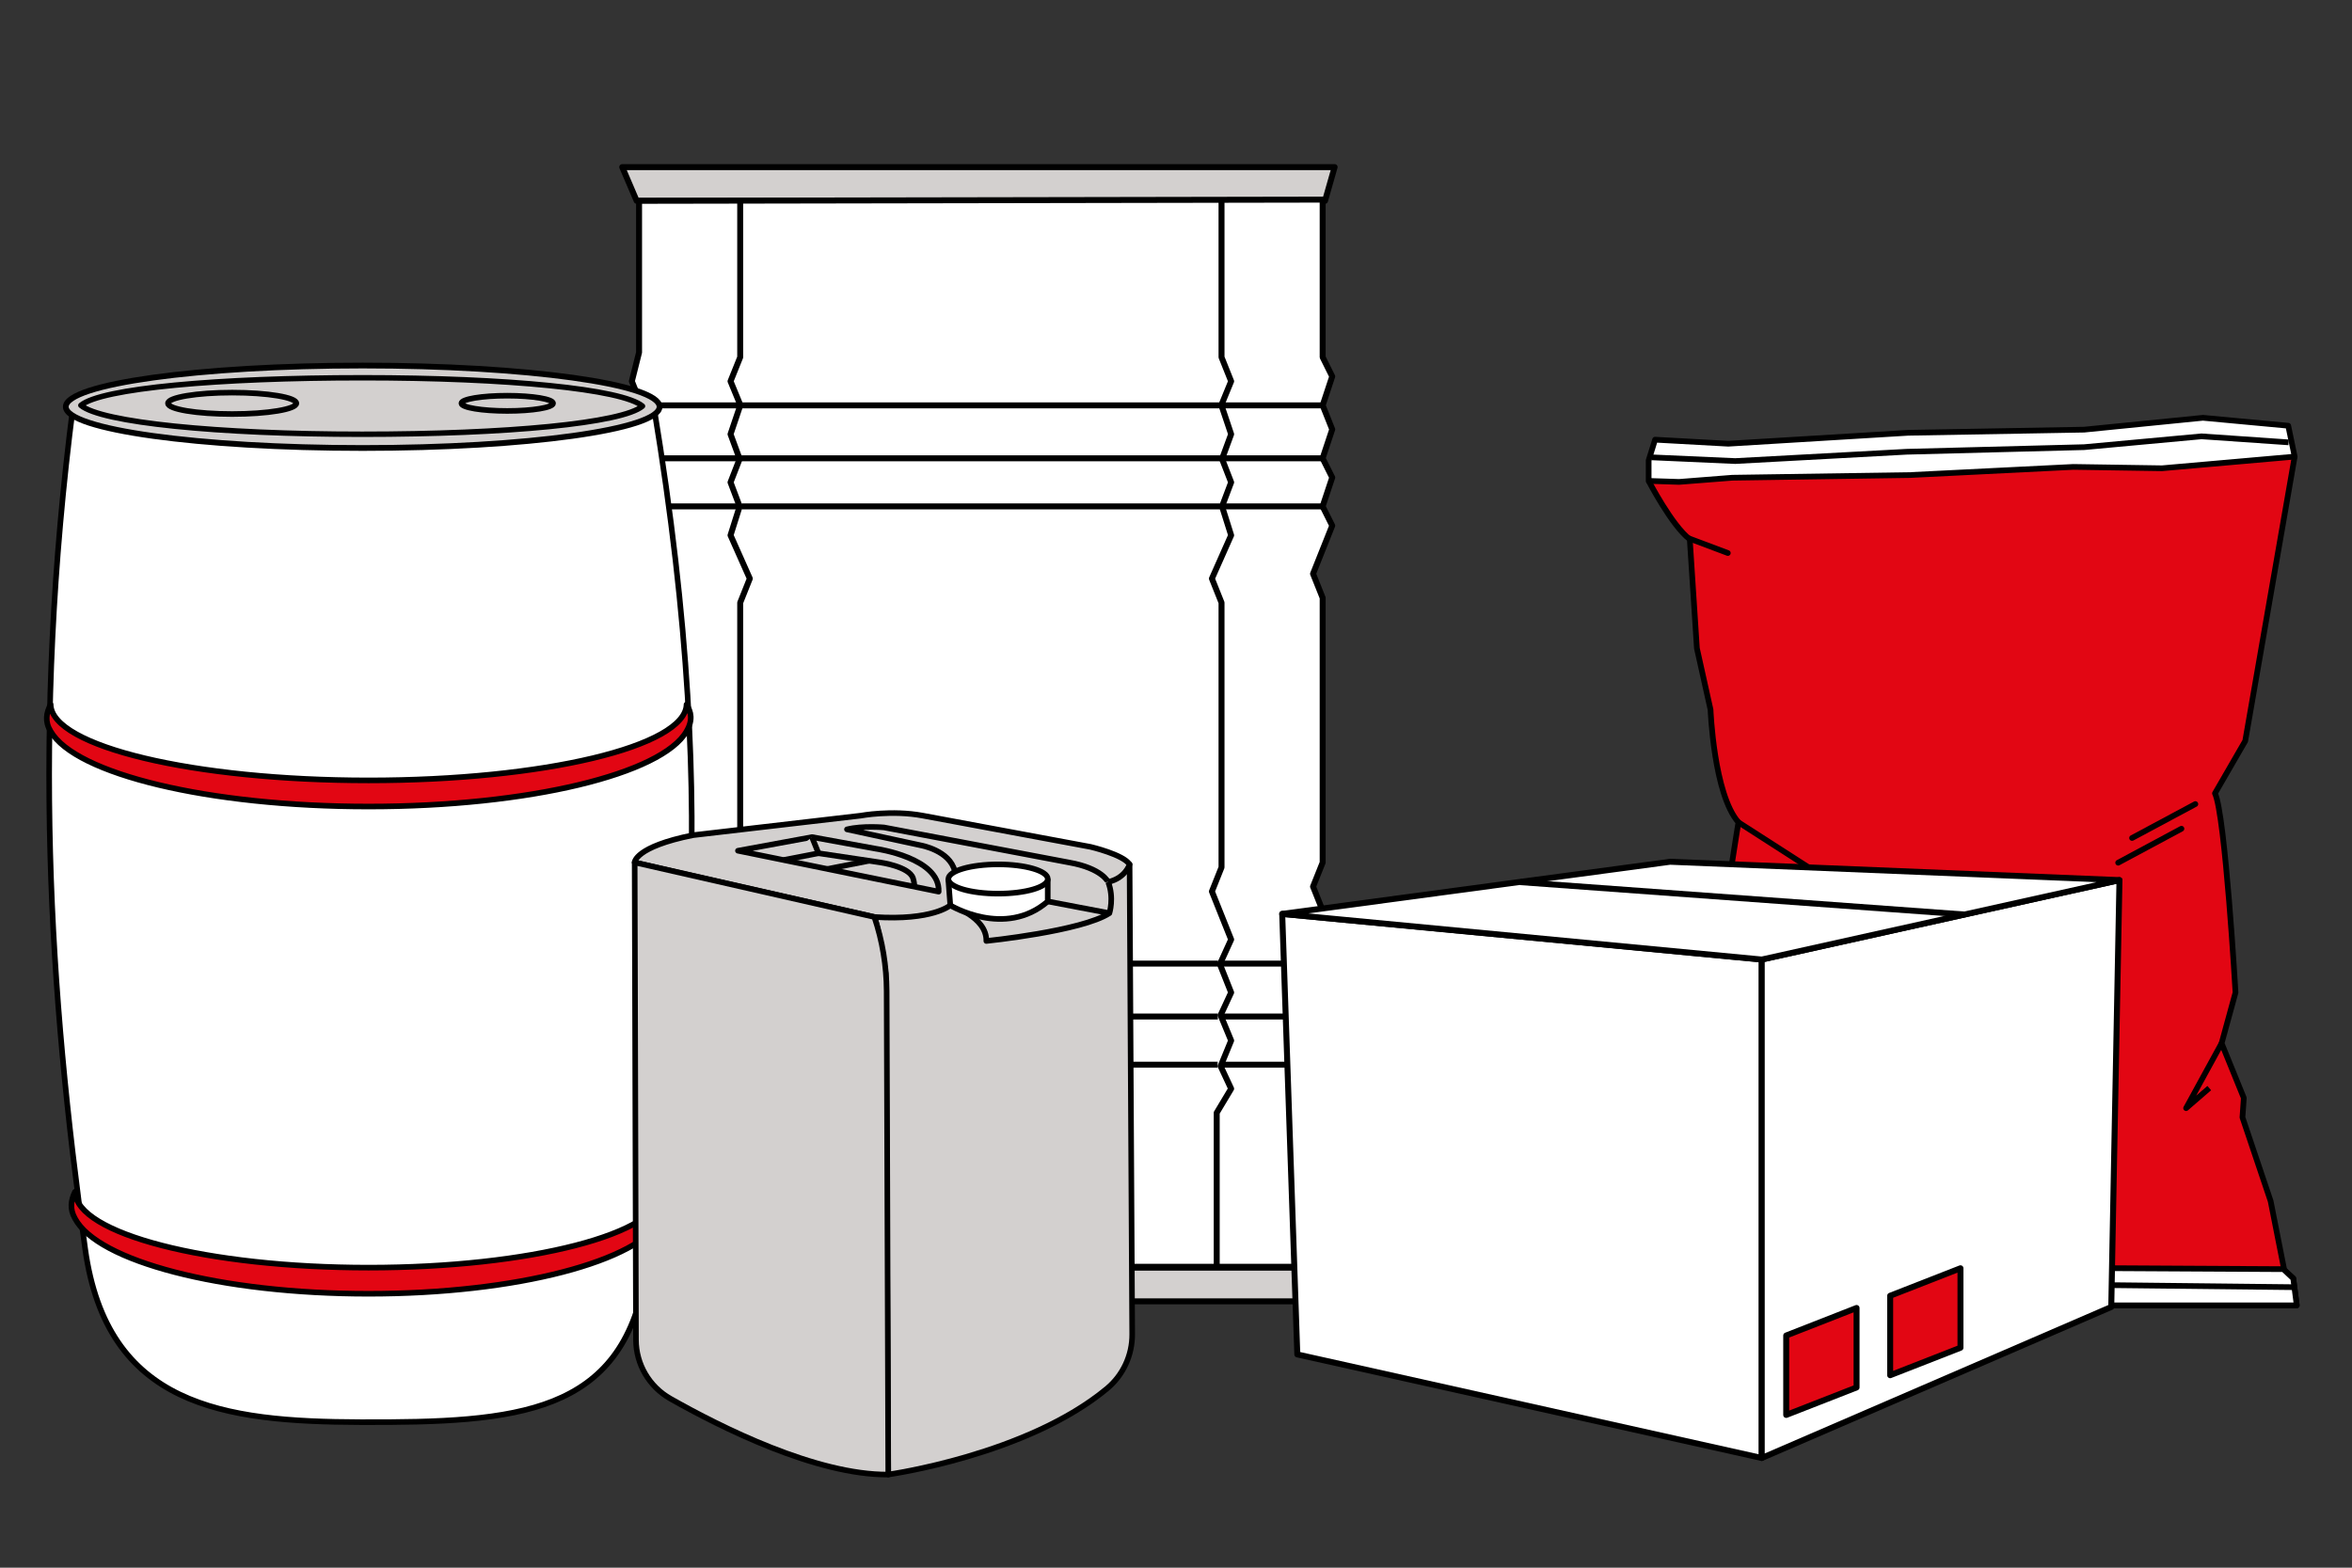 <?xml version="1.0" encoding="UTF-8"?>
<svg xmlns="http://www.w3.org/2000/svg" id="Gebindearten" viewBox="0 0 450 300">
  <rect x="0" y="0" width="450" height="300" fill="#333333" stroke="none"/>
  <defs>
    <style>.cls-1,.cls-2,.cls-3{stroke-width:1.14px;}.cls-1,.cls-2,.cls-3,.cls-4,.cls-5,.cls-6,.cls-7,.cls-8,.cls-9,.cls-10,.cls-11,.cls-12,.cls-13,.cls-14,.cls-15{stroke:#000;stroke-linejoin:round;}.cls-1,.cls-8,.cls-10,.cls-13,.cls-15{fill:#d3d0cf;}.cls-2,.cls-5,.cls-11,.cls-14{fill:#e20613;}.cls-3,.cls-4,.cls-9,.cls-12{fill:#fff;}.cls-4,.cls-5,.cls-6,.cls-11{stroke-width:1.09px;}.cls-6,.cls-7{fill:none;}.cls-7,.cls-8,.cls-9,.cls-12,.cls-14,.cls-15{stroke-width:1.07px;}.cls-7,.cls-10,.cls-12,.cls-13,.cls-14,.cls-15{fill-rule:evenodd;}.cls-10{stroke-width:1.04px;}.cls-11{stroke-linecap:round;}.cls-13{stroke-width:1.1px;}</style>
  </defs>
  <g>
    <g>
      <path class="cls-5" d="m315.43,92.03s4.48,8.63,7.87,11.16l1.36,20.87,2.61,11.74s.63,16.2,5.34,21.56c0,0-2.43,14.8-2.99,20.72l-1.83,38.1s-.19,6.25,2.01,8.6l-7.33,16.39-.46,5.12.75,3.5h116.67l-.67-5.15-1.72-1.58-2.61-13.22-5.39-16.01.26-3.72-4.25-10.46,2.66-9.71s-1.96-33.96-3.93-38.12l5.79-10.02,9.46-54.43"></path>
      <polygon class="cls-4" points="315.43 92.03 315.43 88.1 316.66 84.14 330.66 84.91 365.11 82.82 398.74 82.22 421.48 79.95 437.8 81.47 439.03 87.38 413.65 89.61 396.68 89.35 365.37 90.91 331.44 91.42 321.26 92.22 315.43 92.03"></polygon>
      <polygon class="cls-4" points="436.87 242.87 367.73 242.49 331.47 243.38 322.25 244.52 322.01 246.29 322.76 249.8 439.43 249.8 438.76 244.64 436.87 242.87"></polygon>
    </g>
    <line class="cls-11" x1="323.24" y1="103.07" x2="330.58" y2="105.83"></line>
    <line class="cls-11" x1="332.61" y1="157.36" x2="346.47" y2="166.27"></line>
    <line class="cls-11" x1="420.03" y1="153.87" x2="407.92" y2="160.36"></line>
    <line class="cls-11" x1="417.37" y1="158.59" x2="405.26" y2="165.09"></line>
    <polyline class="cls-5" points="425.05 199.65 418.26 212.06 422.69 208.22"></polyline>
    <line class="cls-5" x1="329.8" y1="224.78" x2="336.73" y2="228.31"></line>
    <polyline class="cls-6" points="437.87 84.65 421.21 83.5 398.76 85.57 364.79 86.45 332 88.23 316 87.52"></polyline>
    <polyline class="cls-6" points="438.79 246.32 381.33 245.68 344.7 245.98 331.11 246.57 322.52 247.36"></polyline>
    <line class="cls-11" x1="338.5" y1="182.82" x2="346.18" y2="187.25"></line>
    <line class="cls-11" x1="339.1" y1="186.92" x2="352.66" y2="193.78"></line>
  </g>
  <g>
    <polygon class="cls-1" points="119.05 31.98 255.35 31.98 253.51 38.43 121.81 38.43 119.05 31.98"></polygon>
    <polygon class="cls-1" points="257.19 249.03 119.05 249.03 120.92 242.58 254.39 242.58 257.19 249.03"></polygon>
    <polygon class="cls-3" points="122.27 38.43 122.27 67.44 120.89 72.96 122.73 77.57 120.89 83.09 122.73 87.7 120.89 92.3 122.73 96.91 120.89 101.51 124.57 110.72 122.73 115.33 122.73 165.98 124.57 170.59 120.89 178.87 122.73 184.4 120.89 189 123.2 194.53 120.89 198.21 122.73 203.74 120.89 207.42 122.73 212.95 122.73 242.42 253.06 242.42 253.06 212.03 254.89 208.34 253.05 203.74 254.89 197.29 253.05 194.53 254.89 189 253.06 184.4 254.89 178.87 251.22 169.66 253.06 165.06 253.06 114.41 251.22 109.8 254.89 100.59 253.05 96.91 254.89 91.38 253.05 87.7 254.89 82.17 253.06 77.57 254.89 72.04 253.06 68.36 253.06 38.2 122.27 38.43"></polygon>
    <line class="cls-3" x1="122.74" y1="77.57" x2="253.51" y2="77.57"></line>
    <line class="cls-3" x1="122.74" y1="87.7" x2="253.51" y2="87.7"></line>
    <line class="cls-3" x1="122.74" y1="96.91" x2="253.51" y2="96.91"></line>
    <line class="cls-3" x1="122.74" y1="184.4" x2="253.51" y2="184.4"></line>
    <line class="cls-3" x1="122.74" y1="194.53" x2="253.51" y2="194.53"></line>
    <line class="cls-3" x1="122.74" y1="203.74" x2="253.51" y2="203.74"></line>
    <polyline class="cls-3" points="233.71 38.43 233.71 68.36 235.55 72.96 233.68 77.52 235.55 83.09 233.81 87.82 235.55 92.3 233.81 96.91 235.55 102.43 231.87 110.72 233.71 115.33 233.71 165.98 231.87 170.59 235.55 179.79 233.4 184.51 235.55 189.93 233.54 194.27 235.55 199.13 233.54 204.03 235.55 208.34 232.79 212.95 232.79 242.82"></polyline>
    <polyline class="cls-3" points="141.62 38.43 141.62 68.36 139.77 72.96 141.65 77.52 139.77 83.09 141.51 87.82 139.77 92.3 141.51 96.91 139.77 102.43 143.46 110.72 141.62 115.33 141.62 165.98 143.46 170.59 139.77 179.79 141.92 184.51 139.77 189.93 141.79 194.27 139.77 199.13 141.79 204.03 139.77 208.34 142.54 212.95 142.54 242.82"></polyline>
  </g>
  <g>
    <g>
      <path class="cls-12" d="m14.59,77.54s1.17-1.75,1.17-1.75c.19,8.73,23.09,8.78,53.77,8.78s51.91-.63,52.1-9.36c0,0,0,0,0,0-.04,2.88,3.11.5,3.51,2.92,13.56,81.95,5.07,126.37-1.66,165.91-4.53,26.6-24.36,28.22-54.5,28.11-26.32-.09-48.48-3.07-52.68-33.12-6.81-48.67-10.27-99.72-2.29-161.49.32-2.44.4,2.38.58,0Z"></path>
      <path class="cls-14" d="m9.69,134.82h0c.21,8.03,27.36,14.52,60.83,14.52s60.62-6.49,60.83-14.52h0c.89,1.4,1.26,2.98,0,5.12-4.68,8.16-30.13,14.4-60.83,14.4s-56.15-6.24-60.83-14.4c-1.13-1.82-.86-3.5,0-5.12Z"></path>
      <path class="cls-14" d="m14.37,228.06h0c.19,8.03,25.26,14.52,56.15,14.52s55.96-6.49,56.15-14.52h0c.82,1.4,1.16,2.98,0,5.12-4.32,8.16-27.81,14.4-56.16,14.4s-51.84-6.24-56.16-14.4c-1.04-1.82-.79-3.5,0-5.12Z"></path>
      <g>
        <path class="cls-13" d="m69.39,85.73c31.28,0,56.8-3.54,56.8-7.89s-25.51-7.89-56.8-7.89-56.8,3.54-56.8,7.89,25.51,7.89,56.8,7.89Z"></path>
        <path class="cls-10" d="m69.39,72.29c27.68,0,49.69,2.17,53.54,5.43-3.85,3.26-25.96,5.38-53.65,5.38s-49.96-2.27-53.81-5.53c3.85-3.26,26.23-5.28,53.92-5.28Z"></path>
      </g>
      <ellipse class="cls-8" cx="44.42" cy="77.18" rx="12.28" ry="2.05"></ellipse>
    </g>
    <ellipse class="cls-8" cx="97.05" cy="77.18" rx="8.77" ry="1.46"></ellipse>
  </g>
  <g>
    <polygon class="cls-3" points="245.32 174.89 248.21 259.19 337.07 279.01 337.07 183.62 245.32 174.89"></polygon>
    <polygon class="cls-3" points="337.07 183.62 405.51 168.42 403.94 250.11 337.07 279.01 337.07 183.62"></polygon>
    <polygon class="cls-3" points="245.32 174.89 319.53 164.91 405.51 168.42 337.07 183.62 245.32 174.89"></polygon>
    <polygon class="cls-2" points="341.75 255.57 341.75 270.77 355.21 265.51 355.21 250.3 341.75 255.57"></polygon>
    <polygon class="cls-2" points="361.64 247.96 361.64 263.17 375.09 257.91 375.09 242.7 361.64 247.96"></polygon>
    <line class="cls-3" x1="290.87" y1="168.81" x2="375.91" y2="175.01"></line>
  </g>
  <g>
    <path class="cls-15" d="m216.12,165.41l.5,89.93c.02,4.01-1.75,7.83-4.83,10.39-15.33,12.75-41.85,16.44-41.85,16.44l-.49-95.84s-1.28-8.78-2.17-10.86l-6.81-17.47,9.22-1.24,38.7,7,7.73,1.64Z"></path>
    <path class="cls-15" d="m181.82,173.24s-3.36,2.98-14.54,2.24c0,0-42.3-9.56-45.86-10.44,0,0,0-2.98,11.18-5.22l32.06-3.73s5.97-1.12,11.93,0l32.06,5.97s6.34,1.49,7.46,3.36c0,0-.75,2.61-4.1,3.36,0,0-1.12-2.61-7.46-3.73l-35.42-6.71s-4.1-.37-7.08.37l14.14,3.06s5.52.97,6.48,4.92l-.85,6.56Z"></path>
    <path class="cls-15" d="m141.19,162.8l14.17-2.61,12.3,2.24s12.24,1.74,11.93,8.2l-28.14-5.74-10.26-2.09Z"></path>
    <polyline class="cls-15" points="149.95 164.57 156.6 163.28 155.35 160.19"></polyline>
    <path class="cls-7" d="m156.6,163.28l11.8,1.76s5.53.77,6.28,3c0,0,.34,1.01.22,1.59"></path>
    <path class="cls-15" d="m181.82,173.24s7,2.17,6.89,6.83c0,0,18.28-1.87,23.55-5.32,0,0,.94-2.91-.24-5.98"></path>
    <line class="cls-8" x1="212.27" y1="174.75" x2="200.47" y2="172.5"></line>
    <line class="cls-8" x1="158.25" y1="166.3" x2="166.21" y2="164.74"></line>
    <path class="cls-15" d="m121.43,165.04l.25,91.36c.01,4.67,2.53,8.96,6.59,11.26,9.62,5.45,27.89,14.63,41.68,14.52l-.31-92.51c-.02-4.83-.81-9.62-2.35-14.19h0s-45.86-10.44-45.86-10.44Z"></path>
    <path class="cls-12" d="m181.45,168.4l.37,4.85s10.44,6.34,18.64-.75v-4.1h-19.01Z"></path>
    <ellipse class="cls-9" cx="190.96" cy="168.21" rx="9.51" ry="2.8"></ellipse>
  </g>
</svg>
